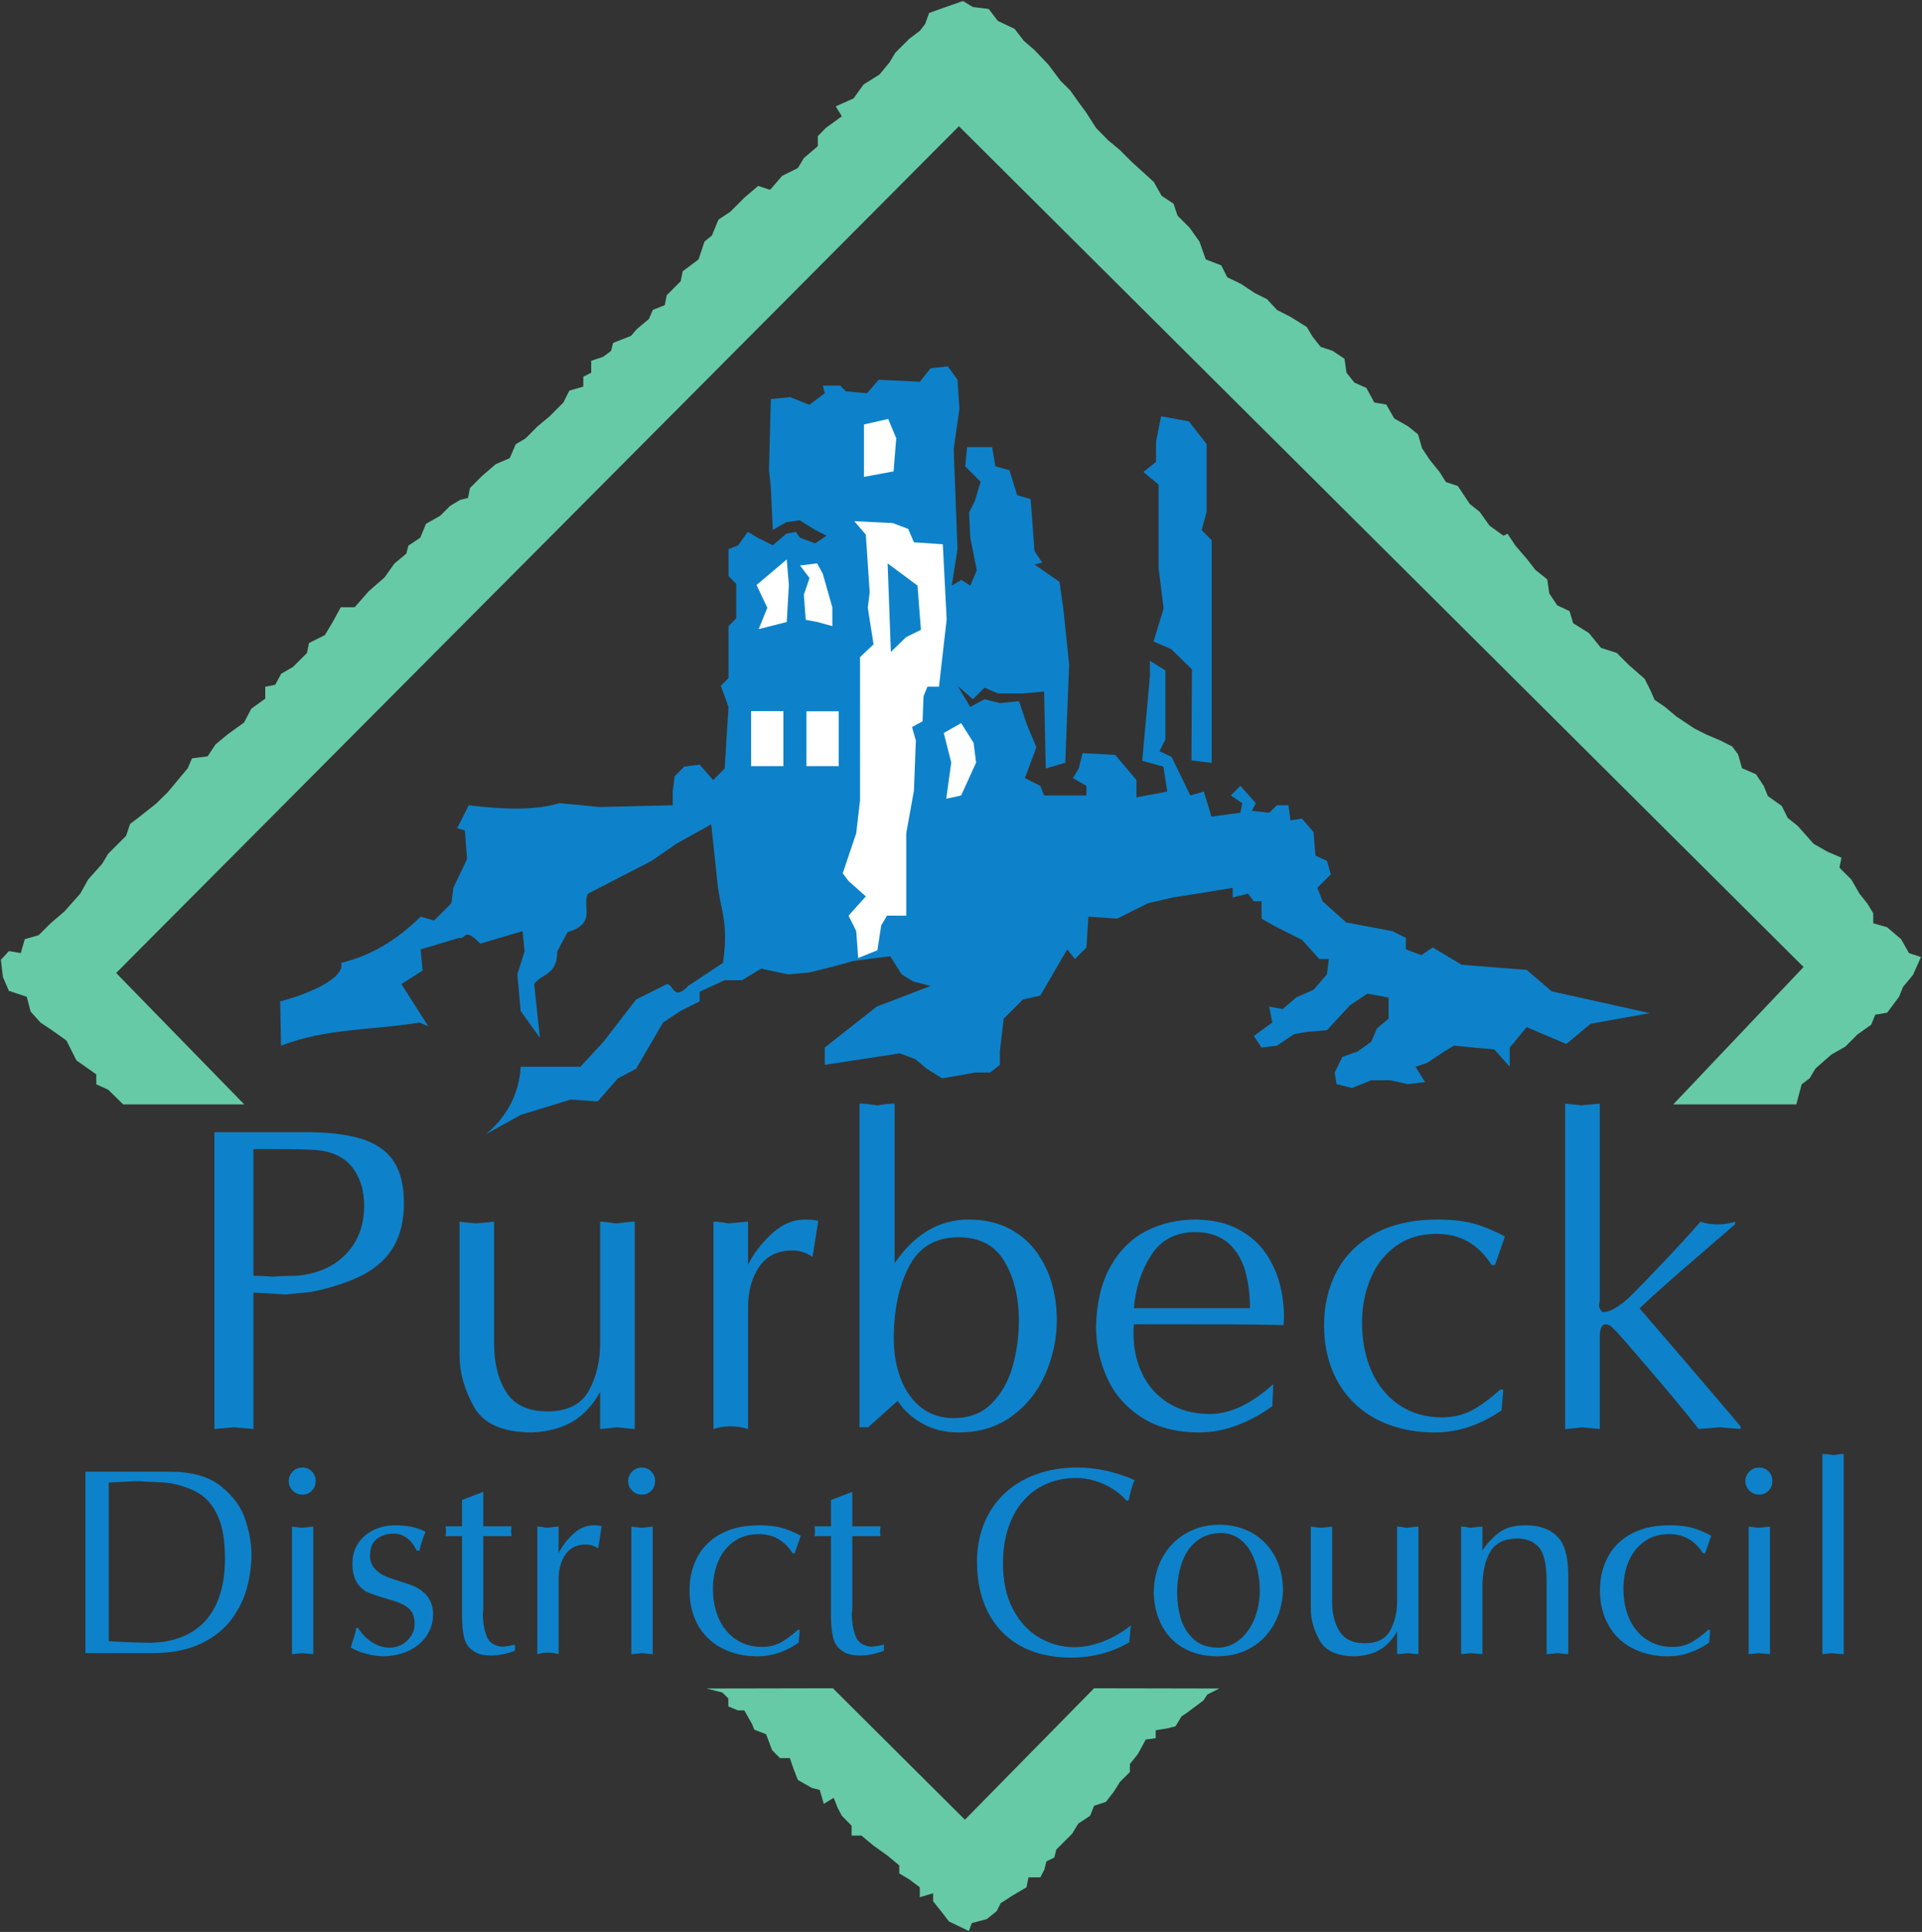 <svg xmlns:dc="http://purl.org/dc/elements/1.1/" xmlns:cc="http://creativecommons.org/ns#" xmlns:rdf="http://www.w3.org/1999/02/22-rdf-syntax-ns#" xmlns:svg="http://www.w3.org/2000/svg" xmlns="http://www.w3.org/2000/svg" xmlns:sodipodi="http://sodipodi.sourceforge.net/DTD/sodipodi-0.dtd" xmlns:inkscape="http://www.inkscape.org/namespaces/inkscape" width="1000" height="1005.186" id="svg9249" inkscape:version="0.48.2 r9819" sodipodi:docname="New document 10"><rect width="100%" height="100%" fill="#333333" stroke="none"/><defs id="defs9251"><clipPath id="clipPath7274"><path inkscape:connector-curvature="0" d="m 922.535,340.64 48.163,0 0,48.867 -48.163,0 0,-48.867 z" id="path7276"></path></clipPath></defs><g inkscape:label="Layer 1" inkscape:groupmode="layer" id="layer1" transform="translate(-166.541,-66.506)"><g id="g7270" transform="matrix(20.742,0,0,-20.742,-18968.238,8146.185)"><g id="g7272" clip-path="url(#clipPath7274)"><path d="m 943.406,347.184 3.311,-3.297 3.241,3.297 3.14,-0.006 -0.299,-0.15 -0.099,-0.15 -0.2,-0.149 -0.199,-0.15 -0.15,-0.1 -0.15,-0.249 -0.199,-0.05 -0.299,-0.05 0,-0.199 -0.249,-0.033 -0.199,-0.366 -0.2,-0.249 0,-0.2 -0.249,-0.249 -0.15,-0.24 -0.2,-0.259 -0.299,-0.099 -0.099,-0.25 -0.3,-0.199 -0.149,-0.25 -0.199,-0.199 -0.2,-0.2 -0.05,-0.199 -0.199,-0.099 -0.05,-0.202 -0.1,-0.197 -0.299,0 -0.05,-0.25 -0.349,-0.205 -0.299,-0.194 -0.1,-0.199 -0.249,-0.199 -0.375,-0.1 -0.073,-0.2 -0.499,0.24 -0.2,0.259 -0.199,0.249 0,0.2 -0.333,-0.1 0,0.249 -0.265,0.2 -0.25,0.149 0,0.2 -0.299,0.249 -0.349,0.249 -0.299,0.25 -0.249,0 0,0.249 -0.245,0.249 -0.105,0.199 -0.099,0.25 -0.249,-0.15 -0.101,0.349 -0.198,0.05 -0.35,0.2 -0.099,0.249 -0.103,0.299 -0.247,0 -0.198,0.199 -0.15,0.399 -0.299,0.117 -0.05,0.133 -0.199,0.349 -0.161,0 -0.239,0.1 0,0.199 -0.149,0.149 -0.399,0.101 3.171,0.006 z" style="fill:#66caa6;fill-opacity:1;fill-rule:evenodd;stroke:none" id="path7278" inkscape:connector-curvature="0"></path><path d="m 928.64,361.83 -3.213,3.296 21.14,21.24 21.187,-21.09 -3.268,-3.446 3.086,0 0.135,0.504 0.199,0.15 0.15,0.249 0.399,0.349 0.349,0.199 0.299,0.3 0.349,0.249 0.1,0.25 0.298,0.049 0.15,0.2 0.15,0.2 0.099,0.248 0.25,0.3 0.2,0.449 -0.3,0.099 -0.199,0.349 -0.35,0.299 -0.348,0.1 0,0.249 -0.149,0.249 -0.2,0.25 -0.2,0.349 -0.299,0.299 0.05,0.249 -0.349,0.15 -0.349,0.199 -0.399,0.449 -0.25,0.2 -0.149,0.299 -0.349,0.249 -0.1,0.249 -0.199,0.299 -0.349,0.15 -0.1,0.349 -0.149,0.199 -0.299,0.15 -0.35,0.149 -0.298,0.15 -0.449,0.299 -0.299,0.25 -0.25,0.17 -0.099,0.229 -0.15,0.298 -0.399,0.349 -0.299,0.3 -0.398,0.128 -0.3,0.37 -0.399,0.249 -0.087,0.3 -0.312,0.149 -0.199,0.299 -0.05,0.35 -0.299,0.24 -0.2,0.258 -0.299,0.349 -0.199,0.299 -0.1,-0.05 -0.349,0.25 -0.249,0.349 -0.25,0.199 -0.299,0.449 -0.299,0.1 -0.156,0.249 -0.242,0.299 -0.2,0.299 -0.1,0.349 -0.249,0.2 -0.349,0.199 -0.199,0.349 -0.3,0.05 -0.199,0.366 -0.3,0.133 -0.199,0.249 -0.05,0.349 -0.298,0.199 -0.3,0.1 -0.199,0.249 -0.15,0.25 -0.399,0.249 -0.349,0.179 -0.249,0.27 -0.3,0.149 -0.348,0.232 -0.349,0.167 -0.15,0.299 -0.39,0.15 -0.158,0.449 -0.249,0.348 -0.3,0.3 -0.1,0.299 -0.299,0.2 -0.198,0.348 -0.549,0.499 -0.299,0.299 -0.299,0.249 -0.3,0.305 -0.25,0.393 -0.149,0.2 -0.249,0.349 -0.249,0.249 -0.299,0.399 -0.35,0.367 -0.267,0.231 -0.231,0.299 -0.421,0.2 -0.228,0.299 -0.398,0.049 -0.249,0.15 -0.429,-0.15 -0.419,-0.149 -0.1,-0.277 -0.133,-0.172 -0.265,-0.199 -0.35,-0.349 -0.149,-0.249 -0.249,-0.299 -0.399,-0.25 -0.249,-0.348 -0.449,-0.2 0.154,-0.249 -0.404,-0.294 -0.199,-0.205 0,-0.25 -0.349,-0.298 -0.15,-0.25 -0.398,-0.199 -0.3,-0.349 -0.299,0.099 -0.349,-0.298 -0.349,-0.349 -0.299,-0.2 -0.164,-0.398 -0.185,-0.15 -0.15,-0.449 -0.398,-0.299 -0.05,-0.249 -0.349,-0.35 -0.05,-0.249 -0.299,-0.12 -0.1,-0.229 -0.299,-0.249 -0.15,-0.174 -0.448,-0.175 -0.05,-0.2 -0.2,-0.149 -0.299,-0.1 0,-0.299 -0.199,-0.1 0,-0.249 -0.349,-0.1 -0.15,-0.299 -0.349,-0.349 -0.299,-0.249 -0.299,-0.3 -0.249,-0.149 -0.15,-0.349 -0.349,-0.149 -0.349,-0.3 -0.299,-0.299 -0.05,-0.249 -0.199,-0.05 -0.25,-0.15 -0.249,-0.249 -0.356,-0.2 -0.143,-0.348 -0.299,-0.2 -0.05,-0.199 -0.299,-0.25 -0.249,-0.349 -0.399,-0.349 -0.349,-0.398 -0.349,0 -0.2,-0.366 -0.199,-0.333 -0.399,-0.199 -0.049,-0.249 -0.35,-0.349 -0.299,-0.174 -0.149,-0.275 -0.25,-0.05 0,-0.299 -0.348,-0.249 -0.184,-0.35 -0.415,-0.299 -0.299,-0.249 -0.199,-0.299 -0.391,-0.05 -0.108,-0.249 -0.25,-0.299 -0.249,-0.3 -0.299,-0.293 -0.449,-0.354 -0.199,-0.15 -0.1,-0.299 -0.249,-0.249 -0.2,-0.2 -0.149,-0.249 -0.355,-0.399 -0.194,-0.349 -0.398,-0.449 -0.349,-0.299 -0.3,-0.299 -0.348,-0.1 -0.1,-0.349 -0.299,0.05 -0.2,-0.217 0.05,-0.431 0.15,-0.349 0.448,-0.149 0.1,-0.374 0.249,-0.275 0.3,-0.2 0.348,-0.249 0.25,-0.498 0.498,-0.349 0,-0.25 0.299,-0.136 0.375,-0.368 3.038,0 z" style="fill:#66caa6;fill-opacity:1;fill-rule:evenodd;stroke:none" id="path7280" inkscape:connector-curvature="0"></path><path d="m 934.706,361.083 c 0.504,0.429 0.825,0.972 0.869,1.69 l 1.496,0 0.58,0.627 0.82,1.062 0.773,0.386 c 0.176,-0.015 0.161,-0.435 0.531,-0.048 l 0.875,0.58 c 0.154,1.072 -0.088,1.373 -0.145,2.059 l -0.151,1.416 -0.869,-0.483 -0.628,-0.434 -1.592,-0.821 c -0.171,-0.322 0.238,-0.739 -0.512,-0.965 l -0.261,-0.483 c 0,-0.611 -0.386,-0.547 -0.579,-0.821 l 0.145,-1.351 -0.483,0.676 -0.084,0.918 0.181,0.578 -0.049,0.507 -1.062,-0.314 c -0.418,0.435 -0.353,0.097 -0.53,0.145 l -0.966,-0.289 0.049,-0.531 -0.531,-0.339 0.675,-1.061 -0.22,0.097 c -1.158,-0.194 -2.317,-0.136 -3.475,-0.58 l -0.021,1.11 c 0.618,0.159 1.635,0.557 1.53,0.966 0.726,0.177 1.371,0.546 1.993,1.159 l 0.338,-0.097 0.434,0.434 0.049,0.386 0.343,0.724 -0.054,0.716 -0.193,0.056 0.29,0.575 c 0.942,-0.118 1.724,-0.119 2.269,0.053 l 1.013,-0.096 1.835,0.043 0,0.343 0.048,0.386 0.241,0.241 0.386,0.049 0.338,-0.388 0.29,0.291 0.096,1.545 -0.193,0.53 0.193,0.194 0,1.303 0.193,0.193 0,0.869 -0.193,0.193 0,0.676 0.242,0.096 0.241,0.338 0.241,-0.144 0.387,-0.194 0.338,0.29 0.241,0.048 0.096,-0.144 0.387,-0.145 0.289,0.193 -0.289,0.144 -0.387,0.242 -0.337,-0.048 -0.338,-0.194 -0.049,1.062 -0.047,0.435 0.047,1.786 0.483,0.048 0.482,-0.193 0.387,0.29 -0.049,0.193 0.435,0 0.144,-0.145 0.532,-0.048 0.289,0.338 1.037,-0.049 0.266,0.338 0.435,0.048 0.241,-0.337 0.048,-0.725 -0.144,-1.013 0.096,-2.51 -0.144,-0.917 0.241,0.145 0.224,-0.145 0.162,0.386 -0.162,0.821 -0.031,0.627 0.145,0.29 0.145,0.482 -0.386,0.386 0.047,0.483 0.628,0 0.082,-0.483 0.352,-0.096 0.194,-0.627 0.337,-0.097 0.097,-1.303 0.193,-0.29 -0.193,-0.048 0.628,-0.435 0.096,-0.676 0.145,-1.4 -0.097,-2.461 -0.489,-0.145 -0.042,1.931 -0.53,-0.048 -0.627,0 -0.339,0.144 -0.29,-0.289 -0.386,0.337 0.321,-0.53 0.355,0.193 0.386,-0.097 0.482,0.048 0.194,-0.579 0.241,-0.579 -0.289,-0.772 0.386,-0.194 0.096,-0.241 1.062,0 0,0.241 -0.338,0.194 0.145,0.241 0.097,0.386 0.82,-0.046 0.531,-0.631 0,-0.433 0.773,0.145 -0.097,0.627 -0.531,0.145 0.193,2.124 0,0.386 0.387,-0.242 0,-1.737 -0.146,-0.289 0.302,-0.145 0.471,-0.966 0.338,0.097 0.192,-0.628 0.725,0.097 0.048,0.241 -0.289,0.193 0.241,0.241 0.386,-0.434 -0.097,-0.193 0.435,-0.048 0.193,0.188 0.29,0 0.048,-0.381 0.289,0.048 0.29,-0.338 0.049,-0.592 0.288,-0.132 0.097,-0.338 -0.338,-0.338 0.132,-0.338 0.593,-0.531 1.158,-0.217 0.338,-0.169 0,-0.289 0.386,-0.145 0.29,0.193 0.724,-0.434 1.63,-0.128 0.63,-0.539 2.456,-0.546 -1.481,-0.267 -0.611,-0.507 -0.994,0.423 -0.424,-0.512 0,-0.483 -0.386,0.435 -0.522,0.048 -0.491,0.048 -0.241,-0.145 -0.435,-0.289 -0.29,-0.097 0.241,-0.384 -0.434,-0.051 -0.434,0.097 -0.483,0 -0.241,-0.097 -0.242,-0.096 -0.386,0.096 -0.048,0.291 0.193,0.391 0.386,0.139 0.338,0.241 0.145,0.338 0.29,0.242 0,0.531 -0.531,0.096 -0.435,-0.289 -0.58,-0.628 -0.482,-0.039 -0.338,-0.057 -0.434,-0.29 -0.386,-0.048 -0.194,0.289 0.463,0.339 -0.076,0.398 0.338,-0.061 0.337,0.29 0.435,0.193 0.337,0.387 0.049,0.386 -0.241,0 -0.435,0.482 -0.676,0.338 -0.337,0.193 0,0.434 -0.194,0 -0.144,0.193 -0.386,-0.096 0,0.241 -0.579,-0.096 -0.918,-0.145 -0.627,-0.145 -0.773,-0.386 -0.723,0.049 -0.049,-0.773 -0.289,-0.289 -0.193,0.241 -0.676,-1.159 -0.434,-0.097 -0.483,-0.482 -0.097,-0.821 0,-0.337 -0.241,-0.193 -0.386,0 -0.531,-0.097 -0.29,-0.048 -0.386,0.241 -0.29,0.242 -0.386,0.144 -1.882,-0.289 0,0.434 1.303,1.026 1.351,0.518 -0.434,0.114 -0.29,0.177 -0.289,0.455 -0.917,-0.118 -0.531,-0.145 -0.58,-0.145 -0.531,-0.047 -0.675,0.144 -0.483,-0.29 -0.434,0 -0.628,-0.289 0,-0.242 -0.482,-0.241 -0.435,-0.289 -0.338,-0.58 -0.338,-0.579 -0.456,-0.241 -0.509,-0.58 -0.676,0.048 -0.627,-0.194 -0.628,-0.191 -0.869,-0.484 z" style="fill:#0d82ca;fill-opacity:1;fill-rule:evenodd;stroke:none" id="path7282" inkscape:connector-curvature="0"></path><path d="m 952.908,370.395 0,5.585 -0.253,0.254 0.126,0.458 0,1.7 -0.444,0.571 -0.698,0.127 -0.128,-0.635 0,-0.508 -0.316,-0.254 0.381,-0.317 0,-1.015 0,-1.079 0.126,-1.015 -0.253,-0.826 0.443,-0.19 0.52,-0.508 -0.012,-2.284 0.508,-0.064 z" style="fill:#0d82ca;fill-opacity:1;fill-rule:evenodd;stroke:none" id="path7284" inkscape:connector-curvature="0"></path><path d="m 945.246,366.564 -0.482,0 -0.145,-0.241 -0.097,-0.628 -0.482,-0.193 -0.049,0.676 -0.193,0.386 0.434,0.483 -0.434,0.386 -0.145,0.193 0.338,1.005 0.096,0.829 0,3.589 0.339,0.321 -0.145,0.918 0.048,0.385 -0.097,1.448 -0.289,0.338 0.965,-0.048 0.386,-0.145 0.145,-0.337 0.724,-0.049 0.097,-1.883 -0.193,-1.689 -0.29,0 -0.097,-0.241 -0.025,-0.628 -0.264,-0.144 0.096,-0.338 -0.048,-1.256 -0.193,-1.07 0,-2.067 z" style="fill:#ffffff;fill-opacity:1;fill-rule:evenodd;stroke:none" id="path7286" inkscape:connector-curvature="0"></path><path d="m 942.582,375.348 0.429,0.052 0.142,-0.262 0.239,-0.84 0,-0.472 -0.381,0.106 -0.286,0.052 -0.048,0.629 0.143,0.42 -0.238,0.315 z" style="fill:#ffffff;fill-opacity:1;fill-rule:evenodd;stroke:none" id="path7288" inkscape:connector-curvature="0"></path><path d="m 944.185,378.885 0.608,0.138 0.202,-0.484 -0.067,-0.831 -0.743,-0.138 0,1.315 z" style="fill:#ffffff;fill-opacity:1;fill-rule:evenodd;stroke:none" id="path7290" inkscape:connector-curvature="0"></path><path d="m 942.248,373.93 -0.703,-0.178 0.216,0.535 -0.27,0.571 0.757,0.641 0.054,-0.641 -0.054,-0.928 z" style="fill:#ffffff;fill-opacity:1;fill-rule:evenodd;stroke:none" id="path7292" inkscape:connector-curvature="0"></path><path d="m 941.354,370.315 0.81,0 0,1.38 -0.81,0 0,-1.38 z" style="fill:#ffffff;fill-opacity:1;fill-rule:evenodd;stroke:none" id="path7294" inkscape:connector-curvature="0"></path><path d="m 942.741,370.315 0.811,0 0,1.375 -0.811,0 0,-1.375 z" style="fill:#ffffff;fill-opacity:1;fill-rule:evenodd;stroke:none" id="path7296" inkscape:connector-curvature="0"></path><path d="m 946.249,369.497 0.126,0.907 -0.188,0.742 0.436,0.247 0.312,-0.494 0.063,-0.495 -0.375,-0.825 -0.374,-0.082 z" style="fill:#ffffff;fill-opacity:1;fill-rule:evenodd;stroke:none" id="path7298" inkscape:connector-curvature="0"></path><path d="m 929.672,357.061 c 0.059,0.007 0.16,0.017 0.307,0.03 0.144,0.014 0.263,0.025 0.356,0.037 0.529,0.11 0.961,0.255 1.297,0.434 0.335,0.178 0.588,0.413 0.758,0.705 0.17,0.291 0.256,0.654 0.256,1.086 0,0.409 -0.075,0.741 -0.225,0.998 -0.148,0.257 -0.393,0.45 -0.731,0.577 -0.34,0.127 -0.799,0.195 -1.378,0.204 l -2.42,0 0,-1.888 0,-5.559 c 0.057,0.009 0.138,0.016 0.244,0.023 0.106,0.008 0.188,0.016 0.246,0.023 0.06,-0.007 0.143,-0.015 0.247,-0.023 0.104,-0.007 0.185,-0.014 0.241,-0.023 l 0,3.421 c 0.111,0 0.379,-0.015 0.802,-0.045 m -0.249,3.647 c 0.493,0 0.826,-0.007 0.999,-0.021 0.412,-0.031 0.72,-0.173 0.923,-0.428 0.202,-0.255 0.303,-0.58 0.303,-0.973 0,-0.488 -0.151,-0.891 -0.454,-1.209 -0.303,-0.319 -0.723,-0.502 -1.259,-0.547 -0.262,0 -0.454,-0.008 -0.577,-0.024 -0.13,0.016 -0.292,0.024 -0.488,0.024 l 0,3.178 0.553,0 z m 4.978,-6.462 c 0.241,-0.43 0.728,-0.645 1.463,-0.645 0.405,0.021 0.744,0.113 1.017,0.275 0.272,0.163 0.501,0.41 0.687,0.741 l 0,-0.932 c 0.053,0.006 0.125,0.014 0.216,0.022 0.091,0.009 0.16,0.017 0.206,0.024 0.051,-0.007 0.125,-0.015 0.222,-0.024 0.098,-0.008 0.172,-0.016 0.223,-0.022 l 0,5.204 c -0.078,0 -0.233,-0.016 -0.467,-0.046 -0.183,0.03 -0.317,0.046 -0.4,0.046 l 0,-3.043 c 0,-0.455 -0.095,-0.855 -0.286,-1.2 -0.191,-0.345 -0.537,-0.517 -1.039,-0.517 -0.48,0 -0.823,0.16 -1.028,0.48 -0.205,0.321 -0.307,0.726 -0.307,1.215 l 0,3.065 c -0.094,-0.011 -0.181,-0.02 -0.263,-0.026 -0.081,-0.006 -0.149,-0.013 -0.204,-0.02 -0.042,0.007 -0.095,0.013 -0.159,0.019 -0.064,0.005 -0.144,0.014 -0.241,0.027 l 0,-3.356 c 0,-0.428 0.12,-0.857 0.36,-1.287 m 6.433,-0.493 c 0.167,0 0.316,-0.023 0.444,-0.068 l 0,3.057 c 0,0.403 0.094,0.742 0.28,1.014 0.187,0.273 0.462,0.409 0.829,0.409 0.185,0 0.355,-0.054 0.509,-0.161 l 0.143,0.905 c -0.099,0.022 -0.212,0.032 -0.337,0.032 -0.297,0 -0.574,-0.119 -0.832,-0.358 -0.258,-0.24 -0.456,-0.498 -0.592,-0.776 l 0,1.082 c -0.048,0 -0.21,-0.016 -0.486,-0.046 -0.139,0.03 -0.266,0.046 -0.381,0.046 l 0,-5.204 c 0.132,0.045 0.273,0.068 0.423,0.068 m 3.458,-0.022 c 0.083,0.073 0.196,0.174 0.34,0.305 0.144,0.131 0.277,0.25 0.399,0.358 0.15,-0.234 0.358,-0.424 0.623,-0.571 0.264,-0.148 0.566,-0.222 0.905,-0.222 0.521,0 0.969,0.137 1.341,0.41 0.373,0.275 0.653,0.629 0.841,1.065 0.187,0.435 0.282,0.885 0.282,1.347 0,0.316 -0.042,0.622 -0.126,0.916 -0.083,0.294 -0.216,0.562 -0.395,0.804 -0.179,0.243 -0.41,0.436 -0.692,0.581 -0.282,0.144 -0.617,0.217 -1.002,0.217 -0.735,0 -1.352,-0.365 -1.854,-1.095 l 0,4.003 c -0.126,0 -0.27,-0.015 -0.434,-0.046 -0.177,0.031 -0.326,0.046 -0.446,0.046 l 0,-8.118 0.218,0 z m 1.021,4.027 c 0.252,0.493 0.669,0.739 1.249,0.739 0.525,0 0.908,-0.202 1.148,-0.607 0.241,-0.406 0.361,-0.901 0.361,-1.486 0,-0.393 -0.052,-0.774 -0.156,-1.146 -0.105,-0.371 -0.279,-0.68 -0.523,-0.927 -0.244,-0.248 -0.564,-0.371 -0.96,-0.371 -0.315,0 -0.585,0.089 -0.812,0.267 -0.226,0.179 -0.397,0.42 -0.513,0.725 -0.116,0.305 -0.174,0.64 -0.174,1.006 0,0.707 0.126,1.307 0.38,1.8 m 4.974,-2.794 c 0.186,-0.407 0.474,-0.736 0.864,-0.986 0.391,-0.251 0.87,-0.377 1.436,-0.377 0.334,0 0.66,0.062 0.98,0.187 0.319,0.125 0.606,0.283 0.862,0.472 l 0.024,0.554 c -0.553,-0.5 -1.082,-0.75 -1.585,-0.75 -0.403,0 -0.75,0.09 -1.041,0.271 -0.29,0.18 -0.51,0.424 -0.658,0.731 -0.149,0.307 -0.222,0.644 -0.222,1.01 0,0.101 0.003,0.181 0.01,0.239 1.245,0 2.057,-10e-4 2.436,-0.003 0.379,-0.002 0.818,-0.008 1.318,-0.018 0,0.019 0.002,0.054 0.005,0.103 0.004,0.05 0.005,0.087 0.005,0.115 0,0.258 -0.033,0.523 -0.1,0.793 -0.067,0.269 -0.183,0.528 -0.348,0.776 -0.165,0.248 -0.393,0.452 -0.685,0.611 -0.292,0.159 -0.651,0.242 -1.078,0.249 -0.46,0 -0.876,-0.097 -1.249,-0.29 -0.372,-0.194 -0.67,-0.49 -0.894,-0.891 -0.224,-0.4 -0.344,-0.897 -0.36,-1.491 0,-0.462 0.094,-0.898 0.28,-1.305 m 0.67,1.754 c 0.039,0.494 0.182,0.936 0.431,1.326 0.248,0.389 0.622,0.584 1.121,0.584 0.35,-0.007 0.626,-0.103 0.828,-0.288 0.201,-0.186 0.34,-0.42 0.416,-0.703 0.077,-0.283 0.115,-0.589 0.115,-0.919 l -2.911,0 z m 4.96,-1.517 c 0.126,-0.329 0.311,-0.613 0.555,-0.854 0.244,-0.241 0.54,-0.426 0.887,-0.554 0.347,-0.128 0.73,-0.192 1.148,-0.192 0.578,0 1.134,0.184 1.67,0.553 l 0.045,0.509 -0.067,0.021 c -0.266,-0.239 -0.508,-0.416 -0.724,-0.531 -0.218,-0.116 -0.468,-0.174 -0.752,-0.174 -0.4,0 -0.752,0.101 -1.056,0.303 -0.306,0.203 -0.539,0.485 -0.701,0.847 -0.162,0.362 -0.243,0.772 -0.243,1.227 0,0.391 0.07,0.756 0.21,1.096 0.14,0.34 0.351,0.614 0.634,0.82 0.282,0.208 0.625,0.31 1.026,0.31 0.593,0 1.053,-0.26 1.379,-0.781 l 0.087,0 0.249,0.715 c -0.269,0.145 -0.529,0.252 -0.779,0.322 -0.251,0.069 -0.555,0.103 -0.914,0.103 -0.612,0 -1.131,-0.115 -1.558,-0.344 -0.428,-0.23 -0.749,-0.546 -0.964,-0.948 -0.214,-0.401 -0.322,-0.854 -0.322,-1.356 0,-0.399 0.064,-0.763 0.19,-1.092 m 6.07,-1.496 c 0.101,0.01 0.171,0.019 0.21,0.026 0.051,-0.007 0.125,-0.015 0.222,-0.023 0.097,-0.007 0.171,-0.014 0.223,-0.023 l 0,2.313 c 0,0.211 0.051,0.316 0.153,0.316 0.046,0 0.098,-0.025 0.156,-0.074 0.056,-0.05 0.137,-0.136 0.243,-0.256 0.105,-0.121 0.163,-0.189 0.176,-0.203 0.796,-0.916 1.381,-1.614 1.755,-2.096 0.061,0.009 0.146,0.016 0.257,0.023 0.111,0.008 0.196,0.016 0.255,0.023 0.066,-0.007 0.16,-0.015 0.277,-0.023 0.119,-0.007 0.206,-0.014 0.263,-0.023 l 0,0.064 c -0.144,0.172 -0.359,0.427 -0.649,0.765 -0.29,0.339 -0.52,0.608 -0.691,0.809 -0.171,0.201 -0.378,0.441 -0.621,0.723 -0.242,0.281 -0.435,0.504 -0.576,0.668 0.22,0.207 0.427,0.396 0.619,0.566 0.192,0.171 0.356,0.314 0.489,0.43 0.133,0.116 0.34,0.294 0.62,0.535 0.279,0.24 0.502,0.433 0.669,0.578 l 0,0.066 c -0.128,-0.046 -0.276,-0.069 -0.445,-0.069 -0.165,0 -0.305,0.023 -0.421,0.069 -0.241,-0.276 -0.542,-0.606 -0.904,-0.988 -0.361,-0.383 -0.66,-0.691 -0.897,-0.925 -0.267,-0.238 -0.481,-0.357 -0.641,-0.357 -0.05,0.016 -0.086,0.069 -0.108,0.161 0.013,0.058 0.021,0.124 0.021,0.196 l 0,4.873 c -0.054,-0.007 -0.131,-0.014 -0.234,-0.021 -0.102,-0.007 -0.179,-0.016 -0.232,-0.025 -0.04,0.009 -0.106,0.018 -0.196,0.025 -0.092,0.007 -0.16,0.014 -0.206,0.021 l 0,-8.164 c 0.041,0.004 0.112,0.012 0.213,0.02" style="fill:#0d82ca;fill-opacity:1;fill-rule:nonzero;stroke:none" id="path7300" inkscape:connector-curvature="0"></path><path d="m 924.656,348.065 1.667,0 c 0.485,0 0.895,0.079 1.227,0.237 0.333,0.159 0.591,0.365 0.776,0.618 0.184,0.252 0.313,0.518 0.386,0.797 0.073,0.28 0.11,0.554 0.11,0.825 0,0.269 -0.051,0.56 -0.154,0.872 -0.102,0.313 -0.305,0.591 -0.609,0.836 -0.304,0.244 -0.732,0.366 -1.284,0.366 l -2.119,0 0,-4.551 z m 0.949,4.298 c 0.161,0.01 0.275,0.015 0.344,0.015 0.067,0 0.116,-0.002 0.146,-0.006 0.048,-0.005 0.155,-0.01 0.321,-0.016 0.166,-0.006 0.286,-0.014 0.36,-0.025 0.278,-0.053 0.516,-0.136 0.714,-0.249 0.198,-0.115 0.359,-0.303 0.482,-0.565 0.123,-0.263 0.185,-0.624 0.185,-1.082 0,-0.437 -0.07,-0.811 -0.209,-1.122 -0.14,-0.311 -0.346,-0.551 -0.621,-0.717 -0.274,-0.167 -0.608,-0.257 -1.003,-0.27 -0.295,0 -0.655,0.013 -1.082,0.039 l 0,3.981 c 0.08,0.002 0.201,0.007 0.363,0.017 m 4.363,-4.311 c 0.057,0.004 0.1,0.009 0.129,0.013 0.03,-0.004 0.075,-0.009 0.138,-0.013 0.062,-0.004 0.108,-0.009 0.137,-0.013 l 0,3.201 c -0.061,-0.007 -0.115,-0.013 -0.162,-0.018 -0.046,-0.003 -0.084,-0.008 -0.113,-0.014 -0.027,0.005 -0.064,0.009 -0.11,0.014 -0.047,0.005 -0.096,0.011 -0.15,0.018 l 0,-3.201 c 0.031,0.004 0.074,0.009 0.131,0.013 m -0.112,4.567 c -0.067,-0.067 -0.1,-0.147 -0.1,-0.241 0,-0.092 0.034,-0.171 0.102,-0.237 0.068,-0.066 0.148,-0.099 0.239,-0.099 0.096,0 0.176,0.033 0.24,0.098 0.064,0.065 0.095,0.144 0.095,0.238 0,0.096 -0.031,0.178 -0.095,0.243 -0.063,0.066 -0.142,0.1 -0.24,0.1 -0.093,0 -0.174,-0.034 -0.241,-0.102 m 1.617,-2.793 c 0.078,-0.115 0.17,-0.195 0.277,-0.24 0.106,-0.045 0.282,-0.104 0.529,-0.177 0.214,-0.055 0.373,-0.126 0.478,-0.212 0.104,-0.086 0.157,-0.22 0.157,-0.402 0,-0.151 -0.06,-0.287 -0.178,-0.408 -0.118,-0.12 -0.27,-0.182 -0.456,-0.185 -0.141,0 -0.282,0.043 -0.424,0.13 -0.141,0.087 -0.262,0.208 -0.362,0.364 l -0.047,0 c -0.007,-0.055 -0.017,-0.103 -0.029,-0.144 -0.012,-0.042 -0.03,-0.101 -0.053,-0.175 -0.024,-0.075 -0.041,-0.131 -0.051,-0.169 0.098,-0.064 0.226,-0.116 0.385,-0.158 0.159,-0.042 0.308,-0.064 0.447,-0.064 0.248,0.008 0.465,0.059 0.651,0.154 0.187,0.095 0.33,0.222 0.43,0.38 0.1,0.157 0.15,0.331 0.15,0.521 0,0.317 -0.155,0.548 -0.463,0.695 -0.072,0.033 -0.188,0.075 -0.35,0.125 -0.163,0.049 -0.293,0.095 -0.392,0.138 -0.099,0.043 -0.185,0.105 -0.26,0.187 -0.073,0.081 -0.114,0.188 -0.12,0.318 0.008,0.036 0.013,0.08 0.013,0.134 0.02,0.136 0.086,0.242 0.196,0.315 0.11,0.074 0.236,0.111 0.378,0.111 0.253,0 0.449,-0.142 0.588,-0.427 l 0.068,0 c 0.032,0.151 0.083,0.307 0.153,0.468 -0.192,0.112 -0.447,0.167 -0.767,0.167 -0.185,0 -0.36,-0.037 -0.523,-0.113 -0.164,-0.076 -0.295,-0.186 -0.394,-0.33 -0.1,-0.144 -0.149,-0.312 -0.149,-0.506 0,-0.216 0.039,-0.381 0.118,-0.497 m 2.691,-1.399 c 0.041,-0.155 0.142,-0.272 0.305,-0.355 0.086,-0.043 0.208,-0.066 0.366,-0.066 0.188,0 0.387,0.04 0.595,0.12 l 0,0.152 c -0.094,-0.022 -0.195,-0.039 -0.306,-0.053 -0.2,0.018 -0.331,0.098 -0.393,0.24 -0.062,0.141 -0.099,0.335 -0.109,0.582 0.009,0.036 0.014,0.076 0.014,0.121 l 0,1.831 0.707,0 c 0,0.049 -0.004,0.087 -0.012,0.114 0.008,0.035 0.012,0.08 0.012,0.133 l -0.707,0 0,0.865 -0.534,-0.206 0,-0.659 -0.414,0 c 0.008,-0.027 0.013,-0.071 0.013,-0.133 0,-0.044 -0.005,-0.083 -0.013,-0.114 l 0.414,0 0,-1.97 c 0,-0.247 0.02,-0.448 0.062,-0.602 m 2.088,-0.349 c 0.103,0 0.194,-0.013 0.273,-0.039 l 0,1.877 c 0,0.248 0.058,0.455 0.172,0.623 0.114,0.168 0.284,0.251 0.509,0.251 0.114,0 0.218,-0.033 0.312,-0.099 l 0.088,0.563 c -0.061,0.012 -0.13,0.018 -0.207,0.018 -0.182,0 -0.352,-0.073 -0.511,-0.222 -0.158,-0.147 -0.279,-0.308 -0.363,-0.48 l 0,0.67 c -0.029,0 -0.129,-0.01 -0.3,-0.032 -0.085,0.022 -0.164,0.032 -0.234,0.032 l 0,-3.201 c 0.081,0.026 0.168,0.039 0.261,0.039 m 2.23,-0.026 c 0.056,0.004 0.099,0.009 0.129,0.013 0.03,-0.004 0.075,-0.009 0.138,-0.013 0.062,-0.004 0.107,-0.009 0.137,-0.013 l 0,3.201 c -0.061,-0.007 -0.115,-0.013 -0.162,-0.018 -0.047,-0.003 -0.084,-0.008 -0.113,-0.014 -0.027,0.005 -0.064,0.009 -0.11,0.014 -0.047,0.005 -0.096,0.011 -0.15,0.018 l 0,-3.201 c 0.031,0.004 0.074,0.009 0.131,0.013 m -0.112,4.567 c -0.067,-0.067 -0.1,-0.147 -0.1,-0.241 0,-0.092 0.033,-0.171 0.101,-0.237 0.069,-0.066 0.149,-0.099 0.24,-0.099 0.096,0 0.176,0.033 0.24,0.098 0.063,0.065 0.095,0.144 0.095,0.238 0,0.096 -0.032,0.178 -0.095,0.243 -0.063,0.066 -0.143,0.1 -0.24,0.1 -0.094,0 -0.174,-0.034 -0.241,-0.102 m 1.557,-3.648 c 0.077,-0.201 0.191,-0.377 0.341,-0.525 0.15,-0.149 0.331,-0.262 0.545,-0.341 0.214,-0.079 0.449,-0.119 0.707,-0.119 0.355,0 0.698,0.115 1.027,0.343 l 0.027,0.312 -0.04,0.014 c -0.164,-0.146 -0.313,-0.256 -0.446,-0.327 -0.133,-0.071 -0.287,-0.107 -0.462,-0.107 -0.246,0 -0.462,0.062 -0.65,0.187 -0.187,0.124 -0.33,0.298 -0.43,0.52 -0.099,0.223 -0.149,0.475 -0.149,0.754 0,0.241 0.043,0.465 0.129,0.675 0.085,0.208 0.215,0.377 0.389,0.503 0.174,0.128 0.384,0.191 0.631,0.191 0.365,0 0.648,-0.161 0.848,-0.481 l 0.053,0 0.153,0.44 c -0.165,0.09 -0.324,0.156 -0.478,0.199 -0.155,0.042 -0.342,0.063 -0.563,0.063 -0.376,0 -0.695,-0.069 -0.958,-0.211 -0.264,-0.141 -0.461,-0.336 -0.593,-0.583 -0.132,-0.248 -0.198,-0.526 -0.198,-0.834 0,-0.246 0.039,-0.47 0.117,-0.673 m 3.492,-0.544 c 0.041,-0.155 0.143,-0.272 0.305,-0.355 0.086,-0.043 0.209,-0.066 0.366,-0.066 0.189,0 0.387,0.04 0.596,0.12 l 0,0.152 c -0.094,-0.022 -0.196,-0.039 -0.307,-0.053 -0.2,0.018 -0.331,0.098 -0.393,0.24 -0.062,0.141 -0.098,0.335 -0.109,0.582 0.01,0.036 0.015,0.076 0.015,0.121 l 0,1.831 0.707,0 c 0,0.049 -0.004,0.087 -0.013,0.114 0.009,0.035 0.013,0.08 0.013,0.133 l -0.707,0 0,0.865 -0.535,-0.206 0,-0.659 -0.414,0 c 0.008,-0.027 0.013,-0.071 0.013,-0.133 0,-0.044 -0.005,-0.083 -0.013,-0.114 l 0.414,0 0,-1.97 c 0,-0.247 0.021,-0.448 0.062,-0.602 m 3.765,0.924 c 0.109,-0.299 0.267,-0.553 0.474,-0.761 0.206,-0.209 0.454,-0.367 0.743,-0.475 0.289,-0.107 0.613,-0.161 0.97,-0.161 0.541,0 1.031,0.127 1.468,0.382 l 0.04,0.427 c -0.196,-0.162 -0.42,-0.294 -0.672,-0.396 -0.251,-0.101 -0.501,-0.152 -0.75,-0.152 -0.303,0 -0.59,0.077 -0.863,0.233 -0.273,0.155 -0.495,0.392 -0.665,0.709 -0.171,0.317 -0.257,0.705 -0.257,1.163 0,0.323 0.044,0.617 0.132,0.883 0.087,0.266 0.212,0.492 0.375,0.679 0.162,0.187 0.357,0.33 0.583,0.429 0.226,0.098 0.475,0.148 0.749,0.148 0.147,0 0.298,-0.021 0.45,-0.066 0.153,-0.043 0.3,-0.108 0.442,-0.194 0.141,-0.086 0.266,-0.19 0.376,-0.313 l 0.046,0.012 c 0.048,0.233 0.098,0.402 0.148,0.508 -0.479,0.21 -0.958,0.315 -1.436,0.315 -0.375,0 -0.717,-0.057 -1.027,-0.169 -0.311,-0.112 -0.577,-0.272 -0.799,-0.482 -0.222,-0.21 -0.393,-0.459 -0.512,-0.751 -0.119,-0.291 -0.178,-0.61 -0.178,-0.958 0,-0.374 0.055,-0.711 0.163,-1.01 m 4.486,-0.619 c 0.132,-0.236 0.312,-0.418 0.544,-0.547 0.231,-0.127 0.499,-0.194 0.807,-0.199 l 0.006,0 c 0.285,0 0.536,0.051 0.75,0.154 0.215,0.102 0.388,0.236 0.523,0.401 0.134,0.165 0.233,0.346 0.298,0.541 0.064,0.195 0.097,0.386 0.097,0.575 -0.001,0.23 -0.04,0.445 -0.115,0.643 -0.075,0.2 -0.184,0.373 -0.324,0.52 -0.141,0.148 -0.309,0.262 -0.508,0.344 -0.199,0.081 -0.417,0.122 -0.654,0.122 -0.298,0 -0.574,-0.071 -0.825,-0.213 -0.252,-0.142 -0.45,-0.344 -0.595,-0.608 -0.147,-0.263 -0.22,-0.566 -0.22,-0.909 0.014,-0.313 0.085,-0.587 0.216,-0.824 m 0.486,1.589 c 0.076,0.228 0.198,0.412 0.365,0.549 0.167,0.138 0.376,0.207 0.627,0.207 0.174,-0.003 0.324,-0.049 0.447,-0.139 0.125,-0.089 0.225,-0.205 0.3,-0.347 0.076,-0.142 0.131,-0.295 0.167,-0.46 0.034,-0.164 0.052,-0.327 0.052,-0.487 0,-0.261 -0.044,-0.502 -0.135,-0.722 -0.09,-0.221 -0.216,-0.396 -0.378,-0.526 -0.162,-0.129 -0.344,-0.194 -0.548,-0.194 -0.263,0.006 -0.469,0.084 -0.621,0.234 -0.151,0.15 -0.254,0.327 -0.309,0.53 -0.055,0.203 -0.082,0.404 -0.082,0.605 0,0.272 0.038,0.522 0.115,0.75 m 3.46,-1.937 c 0.147,-0.265 0.447,-0.398 0.899,-0.398 0.247,0.013 0.455,0.07 0.622,0.17 0.167,0.101 0.308,0.253 0.422,0.456 l 0,-0.573 c 0.032,0.003 0.077,0.007 0.132,0.012 0.057,0.005 0.099,0.01 0.128,0.014 0.031,-0.004 0.077,-0.009 0.137,-0.014 0.06,-0.005 0.106,-0.009 0.138,-0.012 l 0,3.201 c -0.048,0 -0.145,-0.01 -0.289,-0.032 -0.112,0.022 -0.195,0.032 -0.246,0.032 l 0,-1.872 c 0,-0.28 -0.059,-0.525 -0.175,-0.737 -0.118,-0.212 -0.33,-0.318 -0.637,-0.318 -0.295,0 -0.504,0.098 -0.63,0.295 -0.125,0.197 -0.189,0.446 -0.189,0.748 l 0,1.884 c -0.057,-0.007 -0.111,-0.013 -0.161,-0.018 -0.05,-0.005 -0.092,-0.009 -0.126,-0.014 -0.026,0.005 -0.059,0.009 -0.098,0.013 -0.04,0.004 -0.089,0.01 -0.149,0.019 l 0,-2.064 c 0,-0.264 0.073,-0.528 0.222,-0.792 m 3.668,-0.332 c 0.052,0.004 0.09,0.009 0.115,0.013 0.034,-0.004 0.083,-0.009 0.149,-0.013 0.065,-0.004 0.116,-0.009 0.151,-0.013 l 0,1.672 c 0,0.379 0.066,0.678 0.198,0.898 0.131,0.221 0.356,0.331 0.674,0.331 0.23,0 0.41,-0.072 0.542,-0.218 0.131,-0.145 0.196,-0.433 0.196,-0.864 l 0,-1.819 c 0.031,0.003 0.077,0.007 0.141,0.012 0.063,0.005 0.107,0.01 0.133,0.014 0.032,-0.004 0.077,-0.009 0.134,-0.013 0.057,-0.004 0.101,-0.009 0.134,-0.013 l 0,1.984 c 0,0.465 -0.093,0.79 -0.279,0.974 -0.185,0.184 -0.45,0.275 -0.793,0.275 -0.282,0 -0.504,-0.061 -0.666,-0.185 -0.161,-0.123 -0.299,-0.272 -0.414,-0.447 l 0,0.6 c -0.05,0 -0.15,-0.01 -0.3,-0.032 -0.086,0.022 -0.165,0.032 -0.235,0.032 l 0,-3.201 c 0.029,0.004 0.068,0.009 0.12,0.013 m 3.48,0.919 c 0.078,-0.201 0.192,-0.377 0.341,-0.525 0.15,-0.149 0.333,-0.262 0.546,-0.341 0.213,-0.079 0.449,-0.119 0.706,-0.119 0.355,0 0.698,0.115 1.028,0.343 l 0.027,0.312 -0.041,0.014 c -0.164,-0.146 -0.312,-0.256 -0.445,-0.327 -0.134,-0.071 -0.288,-0.107 -0.462,-0.107 -0.246,0 -0.463,0.062 -0.65,0.187 -0.187,0.124 -0.331,0.298 -0.43,0.52 -0.1,0.223 -0.149,0.475 -0.149,0.754 0,0.241 0.042,0.465 0.128,0.675 0.086,0.208 0.216,0.377 0.39,0.503 0.174,0.128 0.384,0.191 0.631,0.191 0.364,0 0.647,-0.161 0.847,-0.481 l 0.054,0 0.153,0.44 c -0.165,0.09 -0.325,0.156 -0.479,0.199 -0.154,0.042 -0.342,0.063 -0.562,0.063 -0.377,0 -0.696,-0.069 -0.959,-0.211 -0.263,-0.141 -0.461,-0.336 -0.592,-0.583 -0.132,-0.248 -0.199,-0.526 -0.199,-0.834 0,-0.246 0.039,-0.47 0.117,-0.673 m 3.744,-0.919 c 0.056,0.004 0.1,0.009 0.129,0.013 0.03,-0.004 0.075,-0.009 0.137,-0.013 0.062,-0.004 0.108,-0.009 0.138,-0.013 l 0,3.201 c -0.061,-0.007 -0.115,-0.013 -0.162,-0.018 -0.047,-0.003 -0.085,-0.008 -0.113,-0.014 -0.027,0.005 -0.064,0.009 -0.11,0.014 -0.046,0.005 -0.097,0.011 -0.15,0.018 l 0,-3.201 c 0.031,0.004 0.074,0.009 0.131,0.013 m -0.113,4.567 c -0.066,-0.067 -0.1,-0.147 -0.1,-0.241 0,-0.092 0.035,-0.171 0.103,-0.237 0.067,-0.066 0.147,-0.099 0.239,-0.099 0.096,0 0.176,0.033 0.239,0.098 0.064,0.065 0.096,0.144 0.096,0.238 0,0.096 -0.031,0.178 -0.094,0.243 -0.064,0.066 -0.144,0.1 -0.241,0.1 -0.094,0 -0.174,-0.034 -0.242,-0.102 m 1.951,-4.567 c 0.049,0.004 0.087,0.009 0.115,0.013 0.029,-0.005 0.077,-0.01 0.147,-0.015 0.07,-0.004 0.121,-0.008 0.154,-0.011 l 0,5.02 c -0.073,0 -0.154,-0.008 -0.247,-0.026 -0.12,0.018 -0.216,0.026 -0.288,0.026 l 0,-5.02 c 0.031,0.004 0.071,0.009 0.119,0.013" style="fill:#0d82ca;fill-opacity:1;fill-rule:nonzero;stroke:none" id="path7302" inkscape:connector-curvature="0"></path><path d="m 944.779,375.4 0.749,-0.556 0.086,-1.11 -0.374,-0.185 -0.38,-0.37 -0.081,2.221 z" style="fill:#0d82ca;fill-opacity:1;fill-rule:evenodd;stroke:none" id="path7304" inkscape:connector-curvature="0"></path></g></g></g></svg>